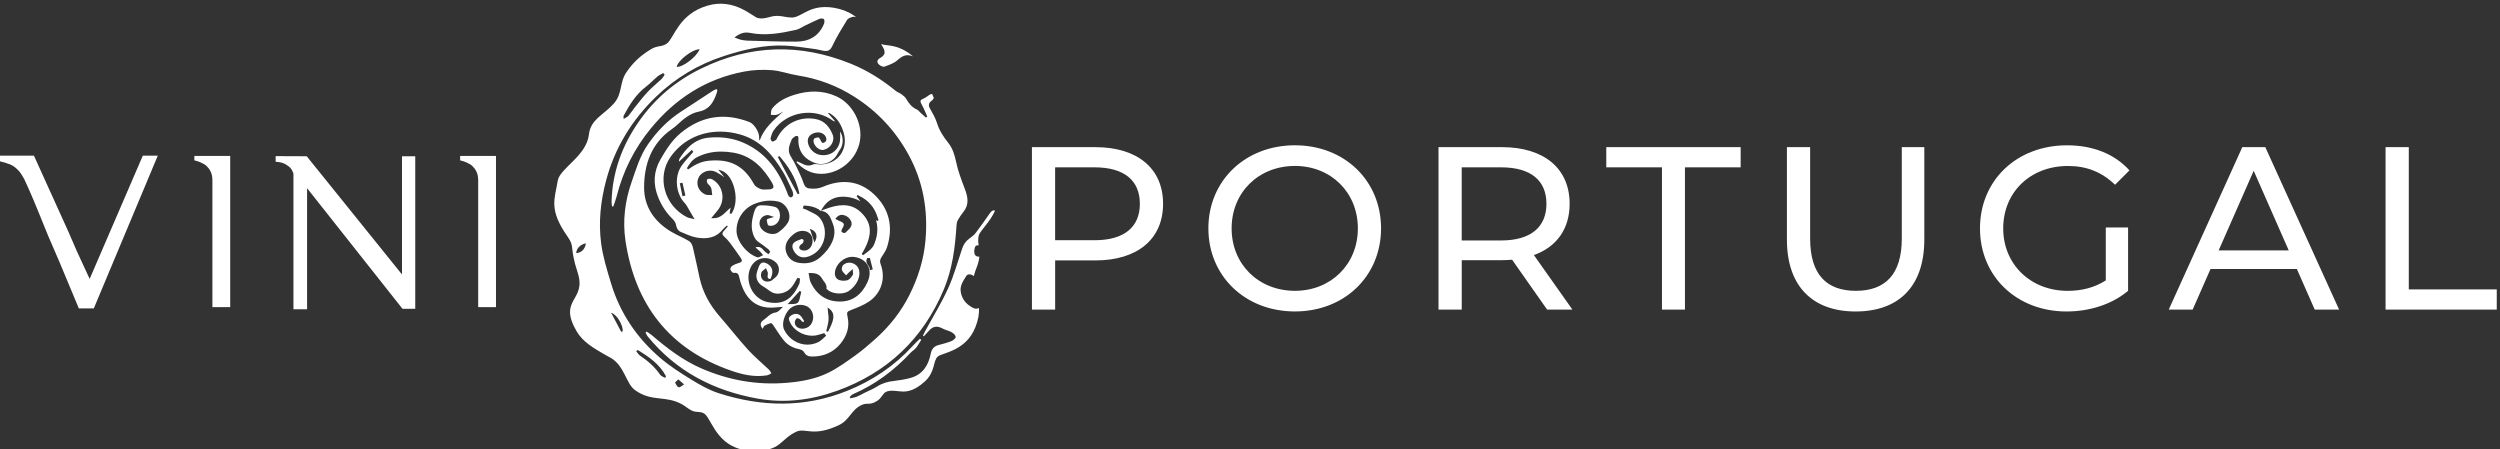 <svg width="968" height="174" xmlns="http://www.w3.org/2000/svg">
 <rect width="100%" height="100%" fill="#333333" stroke="none"/>
 <g id="Layer_1">
  <title>Layer 1</title>
  <g>
   <g id="svg_2">
    <path fill="#FFFFFF" d="m61.095,60.274l-24.77,59.13l-5.8,0l-3.99,-9.55l-3.47,-8.32l-4.46,-10.32c-1.27,-3.14 -2.47,-6.1 -3.61,-8.89c-0.51,-1.2 -1.01,-2.43 -1.52,-3.68c-0.51,-1.25 -1.01,-2.45 -1.52,-3.59c-0.51,-1.14 -0.98,-2.21 -1.43,-3.21c-0.44,-1 -0.82,-1.83 -1.14,-2.49c-0.29,-0.54 -0.67,-1.18 -1.14,-1.93c-0.48,-0.74 -1,-1.37 -1.57,-1.88c-0.41,-0.41 -0.85,-0.78 -1.31,-1.09c-0.46,-0.32 -0.98,-0.59 -1.57,-0.83c-0.59,-0.24 -1.25,-0.47 -2,-0.69c-0.75,-0.22 -1.59,-0.44 -2.54,-0.67l0,-2l6.13,0l7.27,0l0.48,0l13.21,29.14l3.47,7.99l4.9,10.6l20.58,-47.72l5.8,0zm28.04,42.49l0,16.16l-6.89,0l0,-48.77c0,-1.33 -0.14,-2.37 -0.43,-3.11c-0.29,-0.74 -0.6,-1.34 -0.95,-1.78c-0.22,-0.25 -0.47,-0.53 -0.74,-0.83c-0.27,-0.3 -0.61,-0.58 -1.02,-0.83c-0.41,-0.25 -0.93,-0.51 -1.55,-0.78c-0.62,-0.27 -1.39,-0.52 -2.3,-0.74l0,-1.71l13.88,0l0,42.39zm71.64,16.79l-4.94,0l-36.93,-46.68l0,46.87l-5.28,0l0,-52.48c-0.22,-0.79 -0.6,-1.52 -1.14,-2.19c-0.48,-0.54 -1.17,-1.06 -2.09,-1.57c-0.92,-0.51 -2.14,-0.79 -3.66,-0.86l0,-2.19l12.03,0.05l36.89,45.77l0,-45.76l5.13,0l0,59.04l-0.01,0zm31.27,-16.79l0,16.16l-6.89,0l0,-48.77c0,-1.33 -0.14,-2.37 -0.43,-3.11c-0.29,-0.74 -0.6,-1.34 -0.95,-1.78c-0.22,-0.25 -0.47,-0.53 -0.74,-0.83c-0.27,-0.3 -0.61,-0.58 -1.02,-0.83c-0.41,-0.25 -0.93,-0.51 -1.55,-0.78c-0.62,-0.27 -1.39,-0.52 -2.3,-0.74l0,-1.71l13.88,0l0,42.39z" class="st0"/>
    <path fill="#FFFFFF" d="m450.345,78.904c0,13.66 -9.89,21.93 -26.24,21.93l-15.55,0l0,19.05l-8.99,0l0,-62.91l24.53,0c16.36,0 26.25,8.27 26.25,21.93zm-8.99,0c0,-8.99 -6.02,-14.11 -17.53,-14.11l-15.28,0l0,28.22l15.28,0c11.51,0 17.53,-5.13 17.53,-14.11zm26.53,9.52c0,-18.42 14.2,-32.17 33.52,-32.17c19.14,0 33.34,13.66 33.34,32.17c0,18.51 -14.2,32.17 -33.34,32.17c-19.32,0.01 -33.52,-13.74 -33.52,-32.17zm57.88,0c0,-13.93 -10.42,-24.17 -24.35,-24.17c-14.11,0 -24.53,10.25 -24.53,24.17c0,13.93 10.42,24.18 24.53,24.18c13.92,0 24.35,-10.25 24.35,-24.18zm73.29,31.46l-13.57,-19.32c-1.26,0.09 -2.61,0.18 -3.95,0.18l-15.55,0l0,19.14l-8.99,0l0,-62.91l24.53,0c16.36,0 26.24,8.27 26.24,21.93c0,9.71 -5.03,16.72 -13.84,19.86l14.92,21.12l-9.79,0zm-0.27,-40.98c0,-8.99 -6.02,-14.11 -17.53,-14.11l-15.28,0l0,28.31l15.28,0c11.51,0 17.53,-5.22 17.53,-14.2zm44.74,-14.11l-21.57,0l0,-7.82l52.03,0l0,7.82l-21.57,0l0,55.09l-8.9,0l0,-55.09l0.01,0zm48.37,27.95l0,-35.77l8.99,0l0,35.41c0,13.93 6.38,20.22 17.7,20.22c11.32,0 17.79,-6.29 17.79,-20.22l0,-35.41l8.72,0l0,35.77c0,18.24 -9.97,27.86 -26.6,27.86c-16.54,0 -26.6,-9.62 -26.6,-27.86zm123.47,-4.67l8.63,0l0,24.53c-6.29,5.3 -15.01,8 -23.82,8c-19.32,0 -33.52,-13.57 -33.52,-32.17c0,-18.6 14.2,-32.17 33.7,-32.17c9.97,0 18.42,3.32 24.17,9.71l-5.57,5.57c-5.21,-5.03 -11.14,-7.28 -18.24,-7.28c-14.56,0 -25.07,10.16 -25.07,24.17c0,13.84 10.51,24.18 24.98,24.18c5.3,0 10.25,-1.17 14.74,-4.04l0,-20.5zm73.98,16.08l-33.43,0l-6.92,15.73l-9.26,0l28.49,-62.91l8.9,0l28.58,62.91l-9.44,0l-6.92,-15.73zm-3.14,-7.19l-13.57,-30.83l-13.57,30.83l27.14,0zm37.49,-39.99l8.99,0l0,55.09l34.06,0l0,7.82l-43.05,0l0,-62.91z" class="st0"/>
    <path fill="#FFFFFF" d="m355.025,42.404c0.62,0.27 1.05,0.96 1.59,1.44c0.62,0.56 1.26,1.11 1.9,1.66c0.18,-0.12 0.36,-0.24 0.53,-0.36c-0.72,-1.59 -1.34,-3.24 -2.2,-4.75c-0.65,-1.13 -0.67,-1.67 0.66,-2.18c0.99,-0.38 1.79,-1.2 2.75,-1.69c0.21,-0.1 0.46,-0.12 0.72,-0.11c0.15,0.51 0.31,0.95 0.52,1.29c0.03,0.04 0.06,0.08 0.08,0.12c-0.04,0.17 -0.09,0.33 -0.17,0.47c-0.27,0.51 -0.92,0.79 -1.3,1.26c-0.61,0.76 -0.55,1.52 -0.04,2.42c1.03,1.84 2.13,3.69 2.75,5.68c0.88,2.85 2.43,5.23 4.24,7.49c1.76,2.21 2.55,4.68 3.13,7.44c0.75,3.6 2.08,7.1 3.4,10.56c1.19,3.12 1.75,6.04 -0.54,8.9c-0.79,0.99 -1.54,2.04 -2.15,3.15c-0.35,0.64 -0.5,1.44 -0.54,2.19c-0.53,8.43 -1.58,16.75 -4.89,24.64c-8.04,19.16 -21.83,32.24 -41.37,39.3c-9.97,3.6 -20.26,4.88 -30.65,3.03c-16.99,-3.03 -31.64,-10.54 -42.72,-24.18c-0.33,-0.4 -0.51,-0.92 -0.76,-1.38c0.13,-0.14 0.25,-0.27 0.38,-0.41c0.67,0.45 1.39,0.84 2,1.36c5.94,5.08 12.09,9.82 19.35,12.95c10.59,4.57 21.56,6.51 33.1,5.52c5.63,-0.48 11.11,-1.49 16.13,-3.99c3.61,-1.8 6.93,-4.23 10.23,-6.59c2.72,-1.95 5.28,-4.14 7.77,-6.37c5.43,-4.86 9.91,-10.46 13.2,-17.02c3.35,-6.67 5.56,-13.67 6.22,-21.11c1.04,-11.75 -0.87,-22.9 -6.61,-33.35c-5.06,-9.22 -12.01,-16.63 -20.82,-22.26c-6.73,-4.3 -14.08,-7.06 -22,-8.31c-3.39,-0.53 -6.7,-1.8 -10.1,-2.05c-3.56,-0.26 -7.25,-0.11 -10.75,0.56c-14.7,2.8 -26.55,10.42 -36,21.93c-6.4,7.79 -10.82,16.55 -13.28,26.32c-0.34,1.35 -0.87,2.66 -1.32,3.99c-0.17,-0.03 -0.34,-0.06 -0.5,-0.09c-0.06,-0.63 -0.18,-1.27 -0.16,-1.9c0.33,-11.38 4.07,-21.59 10.55,-30.89c6.22,-8.93 14.24,-15.69 24,-20.48c19.11,-9.38 38.45,-9.89 58.15,-1.91c6.35,2.57 12.01,6.16 17.28,10.46c0.66,0.54 1.54,0.8 2.23,1.31c0.69,0.51 1.44,1.07 1.86,1.78c1.02,1.77 2.18,3.31 4.15,4.16zm-78.85,-7.34c-4.23,2.76 -8.45,5.53 -12.68,8.29c-5.03,3.29 -9.1,7.53 -12.54,12.43c-3.16,4.51 -4.68,9.75 -6.44,14.82c-2.54,7.29 -3.48,14.96 -2.33,22.62c3.7,24.72 16.92,41.92 40.8,50.26c4.46,1.56 9.15,2.65 14,1.84c0.6,-0.1 1.14,-0.51 1.71,-0.78c-0.33,-0.49 -0.59,-1.06 -1.01,-1.46c-2.68,-2.57 -5.57,-4.94 -8.06,-7.68c-3.74,-4.12 -7.16,-8.53 -10.82,-12.72c-3.85,-4.4 -6.65,-9.31 -7.91,-15.05c-0.88,-3.98 -1.68,-7.98 -2.63,-11.94c-0.21,-0.86 -0.74,-1.91 -1.44,-2.33c-2.28,-1.37 -4.8,-2.36 -7.08,-3.73c-6.43,-3.87 -10.38,-9.64 -10.35,-17.1c0.03,-8.98 2.85,-17.08 10.74,-22.54c0.85,-0.59 1.65,-1.25 2.4,-1.96c2.33,-2.19 4.94,-4.22 8.01,-4.81c4.16,-0.8 5.67,-3.63 6.9,-7c0.17,-0.45 0.22,-0.95 0.33,-1.42c-0.13,-0.1 -0.25,-0.2 -0.38,-0.29c-0.42,0.18 -0.86,0.32 -1.22,0.55zm97.99,71.76c-1.14,1.83 -2.53,3.72 -2.18,6.08c0.34,2.28 1.48,4.15 3.41,5.48c1.07,0.73 2.22,1.54 3.56,0.92c0.04,-0.02 0.07,-0.05 0.11,-0.07c0.1,2.06 -0.21,4.46 -1.39,7.45c-3.68,9.32 -12.86,9.88 -14.56,11.36c-1.97,1.71 -0.83,5.96 -5.21,9.83c-7.1,6.26 -10.16,2.48 -14.33,3.64c-1.78,0.49 -1.98,2.48 -3.99,3.74c-2.86,1.79 -3.64,0.55 -5.77,1.47c-4.25,1.83 -4.74,5.83 -8.91,7.83c-10.01,4.8 -13.06,0.99 -16.53,2.58c-6.51,2.99 -5.76,7.69 -16.97,7.42c-13.13,-0.32 -15.43,-11.13 -18.26,-14.03c-1.46,-1.5 -3.31,-0.61 -5.23,-1.52c-1.54,-0.73 -2.19,-1.51 -3.67,-2.36c-6.52,-3.74 -11.89,-0.84 -18.42,-5.64c-3.39,-2.49 -4.03,-9.18 -9.12,-12.31c-0.76,-0.47 -1.23,-0.64 -2,-1.09c-5.02,-2.89 -9.05,-5.22 -11.48,-9.4c-7.3,-12.57 4.04,-11.64 0.46,-22.6c-3.35,-10.25 -0.93,-9.75 -3.91,-13.98c-7.49,-10.64 -4.92,-14.58 -3.84,-21.59c0.76,-4.9 11.2,-9.58 12.11,-18.04c0.62,-5.78 5.73,-7.53 9.58,-11.86c3.56,-4.01 2.06,-8.05 5.02,-12.31c2.82,-4.07 5.57,-6.37 9.26,-8.68c2.7,-1.69 4.26,-0.83 6.31,-2.3c2.79,-2 4.47,-11.39 15.74,-14.67c10.54,-3.07 17.45,4.39 19.54,4.82c2.9,0.6 4.59,-0.9 7.55,-0.85c2.23,0.04 3.45,0.68 5.67,0.64c3.95,-0.07 7.32,-6.04 18.04,-3.38c2.89,0.72 5.05,1.89 6.77,3.25c-0.46,-0.16 -0.97,-0.23 -1.38,-0.12c-0.79,0.21 -1.79,0.56 -2.17,1.18c-2.02,3.3 -4.07,6.61 -5.71,10.1c-0.81,1.73 -1.68,2.14 -3.5,1.83c-1.02,-0.18 -2.01,-0.5 -3.03,-0.63c-3.83,-0.49 -7.66,-1.16 -11.51,-1.35c-8.22,-0.41 -16.09,1.49 -23.85,4.01c-10,3.24 -18.82,8.49 -26.36,15.77c-9.32,9 -15.92,19.69 -19.3,32.3c-2.16,8.08 -3.05,16.3 -1.95,24.55c0.69,5.18 2.28,10.27 3.79,15.3c3.45,11.47 9.9,21.11 18.95,28.88c3.73,3.21 7.94,5.92 12.16,8.5c3.37,2.06 6.91,4.08 10.64,5.28c16.63,5.33 33.21,5.71 49.72,-0.93c9.76,-3.93 18.23,-9.58 25.32,-17.33c0.9,-0.99 1.89,-1.9 2.85,-2.84c0.17,0.14 0.34,0.28 0.51,0.43c-0.67,1.05 -1.26,2.16 -2.03,3.12c-0.57,0.71 -1.44,1.17 -2.07,1.85c-6.38,6.85 -13.72,12.35 -22.34,16.07c-0.48,0.21 -0.84,0.68 -1.25,1.03c0.09,0.19 0.19,0.39 0.28,0.58c0.84,-0.21 1.72,-0.34 2.51,-0.66c1,-0.4 1.93,-0.97 2.89,-1.45c1.66,-0.83 3.41,-1.51 4.97,-2.5c1.98,-1.26 4.09,-1.85 6.39,-2.11c2.14,-0.24 4.3,-0.59 6.38,-1.15c4.75,-1.27 7.02,-4.8 7.93,-9.35c0.37,-1.86 1.24,-2.95 3.05,-3.42c1.64,-0.43 3.3,-0.85 4.88,-1.48c0.72,-0.29 1.71,-1.04 1.74,-1.63c0.04,-0.59 -0.85,-1.44 -1.53,-1.83c-1.05,-0.61 -2.33,-0.81 -3.41,-1.39c-2.31,-1.24 -3.9,-1 -5.6,1c-0.57,0.67 -1.19,1.31 -1.79,1.96c-0.12,-0.09 -0.24,-0.18 -0.35,-0.27c0.31,-0.62 0.6,-1.26 0.93,-1.87c2.98,-5.48 6.28,-10.82 8.85,-16.49c2.23,-4.91 3.66,-10.19 5.4,-15.32c0.55,-1.62 1.4,-2.94 2.84,-3.94c0.88,-0.61 1.77,-1.31 2.41,-2.15c1.82,-2.37 3.52,-4.83 5.24,-7.27c0.63,-0.89 1.24,-1.76 2.25,-1.34c-2.06,4.64 -5.93,7.82 -6.33,9.73c-0.34,1.6 -0.19,2.65 0.01,3.67c-0.02,0 -0.04,-0.01 -0.07,-0.01c-1.63,-0.1 -1.46,1.24 -1.68,2.17c-0.01,1.24 0.34,2.16 1.66,2.25c0.12,0.01 0.23,0 0.34,-0.02c-0.4,3.57 -1.52,4.63 -2.12,7.55c-1.01,-0.81 -2.38,-0.96 -2.92,-0.09zm-89.77,-92.32c1.11,0.41 1.7,0.71 2.33,0.85c0.88,0.19 1.79,0.36 2.69,0.38c6.28,0.16 12.56,0.4 18.84,0.39c4.94,-0.01 8.79,-2.06 10.77,-6.84c0.23,-0.55 0.29,-1.38 0.02,-1.84c-0.18,-0.3 -1.19,-0.38 -1.67,-0.18c-1.98,0.83 -3.91,1.8 -5.85,2.73c-1.07,0.51 -2.08,1.28 -3.2,1.54c-5.93,1.34 -11.89,2.4 -18.01,1.19c-2,-0.4 -3.87,0.13 -5.92,1.78zm-22.38,11.38c2.32,0.23 7.65,-3.79 8.89,-6.82c-2.9,0.02 -8.43,4.35 -8.89,6.82zm-20.55,20.19c0.84,-0.54 1.48,-0.78 1.87,-1.23c0.84,-0.98 1.52,-2.09 2.33,-3.1c1.69,-2.1 3.33,-4.25 5.17,-6.21c1.64,-1.75 3.55,-3.25 5.29,-4.91c0.49,-0.47 0.82,-1.11 1.23,-1.68c-0.18,-0.22 -0.35,-0.44 -0.53,-0.66c-0.73,0.42 -1.54,0.74 -2.18,1.27c-1.56,1.31 -2.95,2.82 -4.57,4.05c-3.89,2.97 -6.34,7.02 -8.61,11.22c-0.1,0.21 0,0.55 0,1.25zm-14.61,48.15c-2.1,0.36 -3.69,2.01 -3.74,3.77c1.98,-0.1 3.45,-1.53 3.74,-3.77zm9.78,26.87c1.45,2.74 2.68,5.08 3.91,7.42c0.19,-0.09 0.39,-0.18 0.58,-0.28c0.18,-2.18 -2.21,-6.5 -4.49,-7.14zm21.25,24.63c-2.43,-4.73 -6.64,-7.54 -10.95,-10.23c-0.19,0.18 -0.38,0.37 -0.57,0.55c0.49,0.57 0.89,1.27 1.5,1.68c3,2.02 5.66,4.35 7.74,7.36c0.4,0.57 1.26,0.83 1.9,1.23c0.13,-0.2 0.25,-0.4 0.38,-0.59zm6.99,3.1c-0.67,-0.58 -1.33,-1.15 -2.23,-1.93c-0.6,0.61 -1.31,1.15 -1.24,1.29c0.35,0.68 0.85,1.69 1.41,1.76c0.63,0.08 1.37,-0.71 2.06,-1.12zm75.63,-123.7c0.52,0.42 1.44,0.87 1.94,0.68c1.75,-0.65 3.66,-1.27 5.01,-2.47c2.14,-1.89 3.57,-2.45 6.04,-1.53c-0.12,-0.1 -0.23,-0.21 -0.36,-0.31c-5.45,-4.38 -9.14,-3.63 -11.99,-4.4c0.26,0.41 0.52,0.82 0.76,1.24c1.08,1.86 0.76,3.08 -1.09,4.1c-1.29,0.71 -1.47,1.77 -0.31,2.69zm2.99,70.48c2.45,-7.82 0.81,-14.87 -5.13,-20.42c-5.75,-5.37 -12.63,-5.9 -19.76,-2.84c-1.71,0.74 -3.36,0.82 -5.13,0.63c-1.3,-0.14 -1.9,-0.81 -2.33,-2.07c-0.71,-2.08 -1.67,-4.09 -2.62,-6.08c-0.71,-1.49 -1.51,-2.94 -2.38,-4.34c-1.36,-2.21 -0.48,-4.27 0.34,-6.32c0.21,-0.53 0.78,-0.96 1.28,-1.31c0.29,-0.2 0.79,-0.26 1.12,-0.15c0.18,0.06 0.28,0.62 0.26,0.94c-0.29,5.64 3.11,8.28 6.43,9.47c3.41,1.22 7.25,-0.47 8.8,-3.74c0.26,-0.55 0.63,-1.07 0.98,-1.58c1.28,-1.88 1.25,-4.9 -0.08,-6.86c0.2,3.16 -0.01,4.57 -0.94,6.14c-1.32,2.24 -3.89,3.36 -6.67,2.93c-2.31,-0.36 -4.26,-2.2 -4.79,-4.51c-0.42,-1.86 0.41,-3.28 2.32,-3.96c1.88,-0.67 3.87,-0.03 4.56,1.48c0.39,0.86 0.34,1.66 -0.55,2.15c-1.02,0.56 -1.17,-0.33 -1.5,-0.96c-0.21,-0.39 -0.58,-1.01 -0.86,-0.99c-0.6,0.03 -1.54,0.25 -1.7,0.65c-0.76,1.83 1.74,4.58 3.69,4.18c2.72,-0.55 4.61,-3.47 3.53,-6.03c-1.21,-2.85 -3.08,-5.26 -6.46,-5.9c-6.12,-1.16 -11.88,1.56 -14.86,7.06c-0.2,0.36 -0.33,0.82 -0.63,1.05c-0.41,0.31 -1.04,0.68 -1.42,0.55c-0.33,-0.11 -0.71,-0.93 -0.61,-1.33c0.26,-1.03 0.6,-2.11 1.2,-2.97c5.17,-7.34 15.84,-9.02 22.99,-3.7c0.11,0.08 0.27,0.09 0.86,0.28c-1.15,-1.33 -2.03,-2.33 -2.91,-3.34c0.44,-0.01 0.76,0.13 1.04,0.31c2.81,1.81 4.34,4.52 5.18,7.64c1.74,6.49 -2.6,12.06 -9.29,12.02c-0.88,-0.01 -1.9,-0.35 -2.6,-0.01c-1.88,0.92 -3.39,0.18 -4.96,-0.64c-0.42,-0.22 -0.87,-0.38 -1.31,-0.58c-0.06,0.13 -0.12,0.26 -0.18,0.39c2.61,2.77 5.76,4.52 9.69,4.47c7.11,-0.09 13.51,-5.53 14.82,-12.48c1.32,-6.98 -2.8,-14.71 -9.11,-17.55c-5.31,-2.39 -10.68,-2.26 -16.03,-0.63c-3.35,1.02 -6.59,2.56 -8.85,5.43c-0.44,0.56 -0.33,1.57 -0.47,2.37c0.77,0.01 1.59,0.2 2.3,-0.01c0.89,-0.26 1.7,-0.83 2.54,-1.27c-3.67,3.28 -7.44,6.37 -9.16,11.25c-0.2,-0.41 -0.22,-0.73 -0.2,-1.05c0.17,-2.03 -1.85,-5.39 -3.76,-6.12c-9.65,-3.71 -18.49,-2.41 -26.54,4.2c-3.47,2.85 -5.77,6.57 -7.94,10.35c-2.64,4.6 -2.87,9.48 -0.89,14.47c1.32,3.32 3.22,6.21 5.79,8.69c0.58,0.56 1.05,1.42 1.19,2.21c0.22,1.25 0.75,2.19 1.87,2.65c1.95,0.8 3.9,1.76 5.94,2.13c3.85,0.7 7.53,0.29 10.25,-3.09c0.46,-0.58 1.09,-1.03 1.64,-1.54c0.11,0.12 0.22,0.23 0.32,0.35c-0.56,0.64 -1.14,1.26 -1.68,1.91c-0.61,0.73 -0.48,1.36 0.24,2c0.81,0.73 1.59,1.52 2.24,2.38c1.36,1.81 2.64,3.68 3.95,5.53c1.09,1.53 0.92,1.95 -0.77,2.43c-0.83,0.23 -1.66,0.6 -2.37,1.08c-0.37,0.25 -0.74,1.01 -0.61,1.36c0.2,0.54 0.89,1.37 1.25,1.31c1.64,-0.26 1.99,0.63 2.24,1.92c0.2,1.06 0.57,2.09 0.95,3.1c1.69,4.53 4.65,7.73 9.62,8.35c2.09,0.26 4.26,-0.14 6.31,-0.23c-0.81,0.66 -1.71,2.01 -2.79,2.16c-2.2,0.32 -3.32,2 -4.9,3.06c-1.22,0.82 -1.22,2.14 -0.15,3.29c0.27,-0.51 0.36,-1.01 0.65,-1.18c0.78,-0.44 1.62,-0.79 2.47,-1.03c0.21,-0.06 0.65,0.38 0.86,0.68c1.43,2.04 2.68,4.24 4.29,6.14c1.48,1.75 3.51,2.82 5.85,3.27c0.69,0.13 1.58,0.57 1.87,1.13c0.68,1.34 1.75,1.69 3.04,1.71c4.51,0.06 8.38,-1.62 11.16,-5.08c2.31,-2.87 3.54,-6.33 2.68,-10.14c-0.44,-1.97 -0.31,-2.15 1.56,-2.87c2.24,-0.87 4.53,-1.77 6.53,-3.07c4.98,-3.25 6.77,-9.13 4.67,-14.66c-0.38,-1 -0.21,-1.74 0.32,-2.6c0.83,-1.26 1.75,-2.57 2.21,-4.02zm-28.9,-3.12c0.27,1.98 -0.66,3.82 -2.2,4.37c-0.3,0.11 -0.64,0.16 -1,0.16c-0.3,0 -0.6,-0.04 -0.86,-0.12c-0.74,-0.21 -0.98,-0.59 -1.04,-0.87c-0.07,-0.29 -0.03,-0.75 0.57,-1.31c0.13,-0.12 0.28,-0.22 0.43,-0.32c0.19,-0.13 0.36,-0.24 0.43,-0.37c0.2,-0.4 0.28,-0.87 0.19,-1.12c-0.06,-0.13 -0.47,-0.38 -0.66,-0.38c-0.19,0.07 -0.4,0.15 -0.61,0.22c-0.96,0.34 -1.94,0.7 -2.53,1.33c-0.98,1.06 -0.29,2.54 0.21,3.33c0.95,1.49 2.19,2.24 3.71,2.24c1.12,0 2.37,-0.41 3.72,-1.22c2.29,-1.37 3.86,-3.78 4.32,-6.61c0.46,-2.83 -0.28,-5.61 -2.01,-7.63c-0.77,-0.89 -1.99,-1.48 -3.17,-2.05c-0.52,-0.25 -1.04,-0.5 -1.53,-0.78c-0.28,-0.16 -0.6,-0.27 -0.93,-0.38c-0.16,-0.05 -0.32,-0.11 -0.48,-0.17l-0.3,-0.12l0.31,-1.1l0.28,0.01c2.3,0.1 3.98,0.54 5.47,1.42c0.15,0.09 0.3,0.22 0.44,0.34c0.14,0.13 0.32,0.28 0.42,0.29c2.9,0.21 3.73,2.42 4.47,4.36l0.24,0.64c0.89,2.25 0.8,4.6 -0.26,7.01c-0.95,2.14 -2.37,3.97 -4.6,5.93c-1.81,1.58 -3.87,2.35 -6.3,2.35c-0.51,0 -1.05,-0.04 -1.6,-0.1c-2.71,-0.34 -4.48,-1.71 -5.27,-4.06c-0.73,-2.17 -0.15,-4.23 1.73,-6.13c1.04,-1.05 2.49,-2.26 4.53,-2.26c0.27,0 0.56,0.02 0.85,0.07c1.67,0.27 2.81,1.4 3.03,3.03zm-1.03,-3.94l0.76,0.37c1.76,0.86 2.28,2.4 1.42,4.22l-0.38,0.8l-1.8,-5.39zm-11.81,-28.13c2.91,3.35 6.43,8.03 7.77,14.53l-0.66,0.24l-7.69,-14.37l0.58,-0.4zm-33.64,24.26c-0.32,-0.08 -0.59,-0.14 -0.84,-0.19c-0.49,-0.1 -0.87,-0.18 -1.23,-0.37c-4.29,-2.17 -7.43,-6.04 -8.62,-10.63c-1.13,-4.33 -0.4,-8.85 1.99,-12.4c4.33,-6.43 11.41,-10.12 19.43,-10.12c2.47,0 4.98,0.35 7.48,1.03c8.42,2.31 13.07,8.35 16.83,14.53c1.03,1.69 1.87,3.53 2.69,5.3c0.3,0.65 0.59,1.29 0.9,1.93c0.28,0.57 0.36,1.2 0.38,1.62c0.02,0.4 -0.36,0.94 -0.72,1.03l-0.04,0.01l-0.1,0.01c-0.36,0 -0.8,-0.32 -0.95,-0.61c-0.21,-0.39 -0.36,-0.8 -0.5,-1.2c-0.07,-0.18 -0.14,-0.37 -0.21,-0.55c-3.83,-9.53 -9.16,-15.51 -16.78,-18.81c-3.21,-1.39 -6.71,-2.1 -10.41,-2.1c-1,0 -2.03,0.05 -3.07,0.15c-5.74,0.56 -9.01,4.63 -11.22,8.11c-0.16,0.24 -0.2,0.6 -0.25,0.98c-0.01,0.08 -0.02,0.16 -0.03,0.24l5.04,-4.61l0.56,0.76l-0.18,0.21c-0.47,0.56 -0.96,1.12 -1.46,1.67c-1.05,1.18 -2.14,2.41 -3.02,3.72c-2.75,4.12 -2.11,10.67 1.39,14.3c0.26,0.27 0.51,0.61 0.77,1.05c0.44,0.75 0.88,1.5 1.31,2.25l0.58,1.02l1.12,1.87l-0.84,-0.2zm-2.73,-8.97l-1.13,0.3l-1.03,-5.04l1.02,-0.22l1.14,4.96zm1.08,-10.11l-0.51,-0.47c0.98,-1.65 2.1,-3.34 4.02,-4.3c2.86,-1.43 5.88,-2.13 9.23,-2.13c1.48,0 3,0.13 4.66,0.4c7.93,1.3 12.17,6.84 14.98,11.52c0.45,0.76 0.83,1.53 0.51,2.09c-0.31,0.54 -1.1,0.65 -2.2,0.65c-0.23,0 -0.45,0.01 -0.67,0.02c-0.23,0.01 -0.47,0.02 -0.7,0.02c-0.51,0 -0.9,-0.06 -1.23,-0.19c-1.32,-0.51 -2.19,-1.13 -2.57,-1.83c-3.49,-6.41 -8.08,-9.27 -14.89,-9.27c-0.87,0 -1.8,0.05 -2.75,0.14c-3.21,0.32 -5.69,1.8 -7.88,3.35zm16.68,17.26l-0.64,-0.27l0.39,-2.16c-0.56,0.43 -1.08,0.93 -1.58,1.42c-1.35,1.3 -2.74,2.65 -5.05,2.65l-0.89,-0.02l1.19,-1.44c0.49,-0.58 0.93,-1.12 1.37,-1.66c1.41,-1.78 2.03,-3.97 1.74,-6.17c-0.27,-2.09 -1.34,-3.93 -3,-5.18c-0.41,-0.31 -1.03,-0.73 -1.61,-0.82c-0.07,-0.01 -0.15,-0.02 -0.22,-0.02c-0.43,0 -0.92,0.16 -1.06,0.34c-0.15,0.19 -0.13,0.87 0.08,1.29c0.14,0.27 0.38,0.52 0.63,0.78c0.3,0.31 0.61,0.63 0.79,1.04c0.24,0.55 0.3,1.17 0.35,1.76c0.02,0.24 0.04,0.49 0.08,0.72l0.07,0.44l-0.44,-0.04c-0.17,-0.01 -0.34,-0.01 -0.52,-0.01l-0.31,0c-0.48,0 -0.99,-0.02 -1.44,-0.22c-1.31,-0.58 -2.29,-1.6 -2.75,-2.85c-0.44,-1.19 -0.38,-2.49 0.17,-3.67c0.76,-1.61 2.58,-2.69 4.52,-2.69c0.8,0 1.55,0.18 2.24,0.53c1.11,0.57 2.16,1.27 3.25,2.03l-2.44,-2.98l1.13,0.35c2.04,0.64 3.8,2.75 4.82,5.8c1.36,4.07 1.02,8.41 -0.87,11.05zm2.04,6.64c-0.11,-4.65 2.75,-8.92 7.13,-10.63c2.01,-0.78 4.02,-1.18 5.94,-1.18c1.04,0 2.07,0.12 3.08,0.34c1.64,0.37 3.12,1.74 3.87,3.57c0.69,1.69 0.61,3.45 -0.21,4.72c-0.89,1.38 -2.22,2.7 -3.77,3.73c-0.55,0.37 -1.26,0.56 -2.04,0.56c-1.82,0 -3.76,-1.01 -4.61,-2.39c-0.62,-1.02 -0.67,-2.24 -0.11,-3.27c0.54,-1.01 1.57,-1.64 2.74,-1.68c0,0 0,0 0,0c0.4,0 0.72,0.13 1.03,0.25c0.13,0.05 0.26,0.1 0.38,0.14l1.13,0.35l-1.14,0.33c-1.83,0.53 -1.83,0.53 -1.6,1.54c0.05,0.2 0.1,0.43 0.15,0.69c0.16,0.82 0.56,0.86 1.32,0.87c1.59,0 2.97,-1.18 3.39,-2.87c0.44,-1.77 -0.16,-3.98 -1.76,-4.43c-1.47,-0.42 -3.17,-0.63 -5.03,-0.63c-0.2,0 -0.4,0 -0.61,0.01c-1.54,0.04 -2.15,1.45 -2.58,2.98c-0.76,2.7 -1.3,5.61 -0.13,8.56c0.52,1.32 1.11,2.11 2.02,2.7c1.08,0.71 2.12,1.51 3.12,2.29l0.63,0.49c0.2,0.16 0.33,0.38 0.44,0.57c0.04,0.07 0.08,0.14 0.13,0.21l0.15,0.22l-0.73,0.92l-0.28,-0.23c-0.15,-0.12 -0.3,-0.24 -0.46,-0.35c-0.36,-0.27 -0.74,-0.55 -1.04,-0.91c-0.78,-0.97 -1.4,-1.35 -2.2,-1.35c-0.3,0 -0.65,0.06 -1.04,0.17l0.27,0.24c0.57,0.5 1.09,0.95 1.6,1.43c0.22,0.21 0.41,0.45 0.6,0.69l0.24,0.3l0.29,0.35l-0.41,0.2c-0.13,0.06 -0.25,0.13 -0.37,0.19c-0.31,0.16 -0.63,0.33 -0.98,0.44l-0.05,0.02l-0.17,0.02c-0.23,0 -0.45,-0.09 -0.64,-0.17c-4.05,-1.55 -7.6,-6.19 -7.69,-10zm14.86,27.79c0,0 0,0 0,0c-0.89,0 -1.85,-0.11 -2.86,-0.32c-2.74,-0.57 -5.15,-2.55 -6.43,-5.3c-1.3,-2.78 -1.28,-5.93 0.05,-8.44c1.08,-2.03 3.14,-3.29 5.39,-3.29c1.63,0 3.18,0.65 4.37,1.83c1.27,1.26 1.39,3.56 0.26,5.02c-0.4,0.53 -0.94,0.93 -1.45,1.33c-0.19,0.15 -0.39,0.3 -0.57,0.45l-0.07,0.13l-0.23,0.05c-0.42,0.18 -0.92,0.29 -1.39,0.29c-0.84,0 -1.55,-0.34 -2,-0.96c-0.5,-0.68 -0.61,-1.62 -0.3,-2.56c0.14,-0.45 0.56,-0.75 0.96,-1.03c0.16,-0.11 0.31,-0.22 0.44,-0.34l0.39,-0.35l0.18,0.5c0.05,0.15 0.13,0.31 0.2,0.46c0.19,0.41 0.39,0.83 0.32,1.26c-0.11,0.71 -0.18,1.37 0.1,1.7c0.16,0.19 0.45,0.29 0.88,0.32c1.34,-2.61 0.93,-4.71 -1.17,-5.92c-0.57,-0.33 -1.08,-0.49 -1.52,-0.49c-0.8,0 -1.41,0.57 -1.81,1.7l-0.22,0.6c-0.25,0.7 -0.52,1.42 -0.63,2.13c-0.32,1.98 0.65,3.8 2.59,4.87c0.59,0.33 1.13,0.73 1.66,1.11c0.57,0.41 1.1,0.81 1.69,1.12c0.65,0.34 1.48,0.55 2.22,0.55c2.93,-0.07 5.05,-1.46 6.58,-4.24c0.21,-0.37 0.42,-0.74 0.64,-1.11l0.46,-0.79l1,0.29l-0.04,0.3c-0.02,0.17 -0.03,0.34 -0.04,0.52c-0.02,0.42 -0.05,0.85 -0.22,1.24c-1.56,3.43 -4.02,7.37 -9.43,7.37zm10.21,-4.3c-0.2,0.75 -0.33,1.37 -0.45,1.89c-0.57,2.58 -0.74,2.87 -4.01,2.87l-0.8,0l4.65,-5.09l0.61,0.33zm9.38,17.23c-0.28,0.23 -0.55,0.48 -0.82,0.74c-0.61,0.57 -1.24,1.15 -2,1.52c-1.33,0.64 -2.74,0.97 -4.19,0.97c-3.74,0 -7.27,-2.24 -8.98,-5.72c-1.21,-2.45 0.3,-6.04 1.71,-7.7c1.06,-1.25 2.75,-1.99 4.54,-1.99c0.72,0 1.42,0.12 2.08,0.36c1.96,0.7 3.18,2.92 2.83,5.15c-0.34,2.23 -1.92,3.66 -4.11,3.73c0,0 -0.01,0 -0.01,0c-1,0 -1.81,-0.33 -2.34,-0.9c-0.44,-0.47 -0.65,-1.08 -0.59,-1.72c0.04,-0.49 0.36,-1.06 0.76,-1.36l0.09,-0.07l0.19,-0.02c0.31,0 0.79,0.3 1.13,0.56c0.17,0.12 0.28,0.29 0.37,0.44c0.07,0.1 0.13,0.21 0.2,0.25c0.21,0.14 0.46,0.24 0.58,0.24c0.08,-0.04 0.23,-0.27 0.27,-0.4c-0.1,-0.16 -0.2,-0.33 -0.3,-0.5c-0.43,-0.72 -0.87,-1.46 -1.48,-1.87c-0.39,-0.26 -0.84,-0.4 -1.35,-0.4c-0.83,0 -1.72,0.38 -2.33,0.98c-0.66,0.65 -0.45,1.24 -0.06,2.16c1.33,3.09 4.98,5.33 8.69,5.33c0.93,0 1.81,-0.15 2.63,-0.43c0.4,-0.14 0.81,-0.25 1.22,-0.36l0.78,-0.22l0.74,1.02l-0.25,0.21zm0.95,-1.76l-0.32,-0.12c0,0 0,0 0,0l-0.07,-0.02c0,0 0,0 0,0l-0.28,-0.1c0.1,-0.47 0.22,-0.92 0.33,-1.37c0.25,-0.99 0.49,-1.92 0.57,-2.87c0.07,-0.84 -0.03,-1.69 -0.15,-2.67c-0.05,-0.47 -0.11,-0.95 -0.15,-1.47l-0.06,-0.77l0.62,0.46c2.83,2.05 1.45,5.26 -0.49,8.93zm15.35,-19.31c-2.25,4.96 -5.77,7.52 -10.46,7.61l-0.31,0c-5.09,0 -8.99,-2.58 -11.28,-7.45c-0.3,-0.64 -0.41,-1.34 -0.53,-2.09c-0.05,-0.35 -0.11,-0.71 -0.19,-1.07l-0.09,-0.42l0.79,-0.02c1.52,0 3.4,0.25 4.45,2.2c0.17,0.32 0.4,0.62 0.64,0.94c0.59,0.77 1.26,1.65 1.05,2.95c0.03,0.04 0.2,0.25 0.87,0.73c0.97,0.7 2.49,1.11 4.08,1.11c1.42,0 2.74,-0.33 3.62,-0.91c2.94,-1.93 4.66,-5.29 4.1,-7.98c-0.41,-2 -2.24,-3.04 -3.82,-3.04c-0.91,0 -1.74,0.32 -2.39,0.94c-0.4,0.38 -0.64,1.43 -0.45,1.95c0.22,0.58 0.7,1.08 1.21,1.61c0.13,0.14 0.26,0.28 0.39,0.42l0.1,-0.11c0.29,-0.32 0.58,-0.63 0.88,-0.94c0.22,-0.22 0.46,-0.42 0.71,-0.63l0.88,-0.75l0.03,0.74c0,0.13 0.03,0.27 0.05,0.41c0.06,0.4 0.12,0.81 -0.1,1.14l-0.08,0.11c-0.48,0.72 -1.08,1.61 -1.89,1.88c-0.45,0.15 -0.97,0.23 -1.52,0.23c-0.6,0 -1.2,-0.1 -1.73,-0.27c-1.17,-0.4 -1.81,-1.56 -1.66,-3.03c0.33,-3.18 3.47,-5.96 6.73,-5.96c0.22,0 0.45,0.01 0.67,0.04c2.39,0.29 4.27,1.42 5.27,3.21c1.04,1.84 1.03,4.13 -0.02,6.45zm-9.25,-22.45c-0.14,-0.41 -0.68,-0.77 -1.74,-1.17c-0.22,-0.08 -0.43,-0.19 -0.7,-0.34l-0.43,-0.23l-0.39,-0.2l0.28,-0.34c0.67,-0.83 1.41,-1.23 2.26,-1.23c0.45,0 0.94,0.12 1.48,0.36c1.49,0.66 2.75,2.43 2.17,3.89c-0.33,0.85 -1.04,1.51 -1.74,2.15c-0.18,0.17 -0.36,0.33 -0.53,0.5c-0.09,0.09 -0.22,0.14 -0.38,0.14c-0.32,0 -0.78,-0.21 -0.99,-0.35c-0.44,-0.3 0.07,-1.25 0.08,-1.26c0.57,-0.92 0.77,-1.51 0.63,-1.92zm10.08,17.91l0,-0.45c0,-0.47 -0.29,-0.9 -0.59,-1.36c-0.48,-0.73 -1.03,-1.57 -0.48,-2.68l0.09,-0.18l1.02,-0.07l1.13,4.45l-1.17,0.29zm3.32,-19.31l-0.07,0.15l-0.29,0.08l-0.13,-0.05l0.05,-0.16c0,0 -0.01,-0.01 -0.02,-0.02l-0.03,0.02l-0.06,0.13c-0.03,-0.01 -0.06,-0.03 -0.12,-0.06l-0.01,0.01l0.01,-0.01c-0.06,-0.04 -0.14,-0.11 -0.25,-0.22c0.93,3 0.67,6.35 -0.8,9.67c-0.64,1.43 -2.08,2.46 -3.47,3.46c-0.24,0.18 -0.49,0.35 -0.73,0.53l-0.51,-0.47c4.22,-6.92 4.19,-11.69 -0.09,-15.95c-2,-1.99 -4.32,-2.95 -7.09,-2.95c-2.15,0 -4.58,0.56 -7.65,1.78l-0.99,0.39l0.56,-0.91c1.89,-3.07 4.52,-4.56 8.02,-4.56c0.35,0 0.7,0.01 1.06,0.04c2,0.16 3.96,0.76 5.7,1.73c-0.47,-0.58 -0.96,-1.19 -1.33,-1.71l0.13,-0.1l0.02,-0.09l-0.19,0.13l-0.14,-0.2l0.49,-0.49c0,0 0.22,0.15 0.57,0.41c3.55,1.66 5.96,4.48 7.11,8.35c0.31,0.7 0.33,0.89 0.25,1.07z" class="st0"/>
   </g>
  </g>
 </g>

</svg>